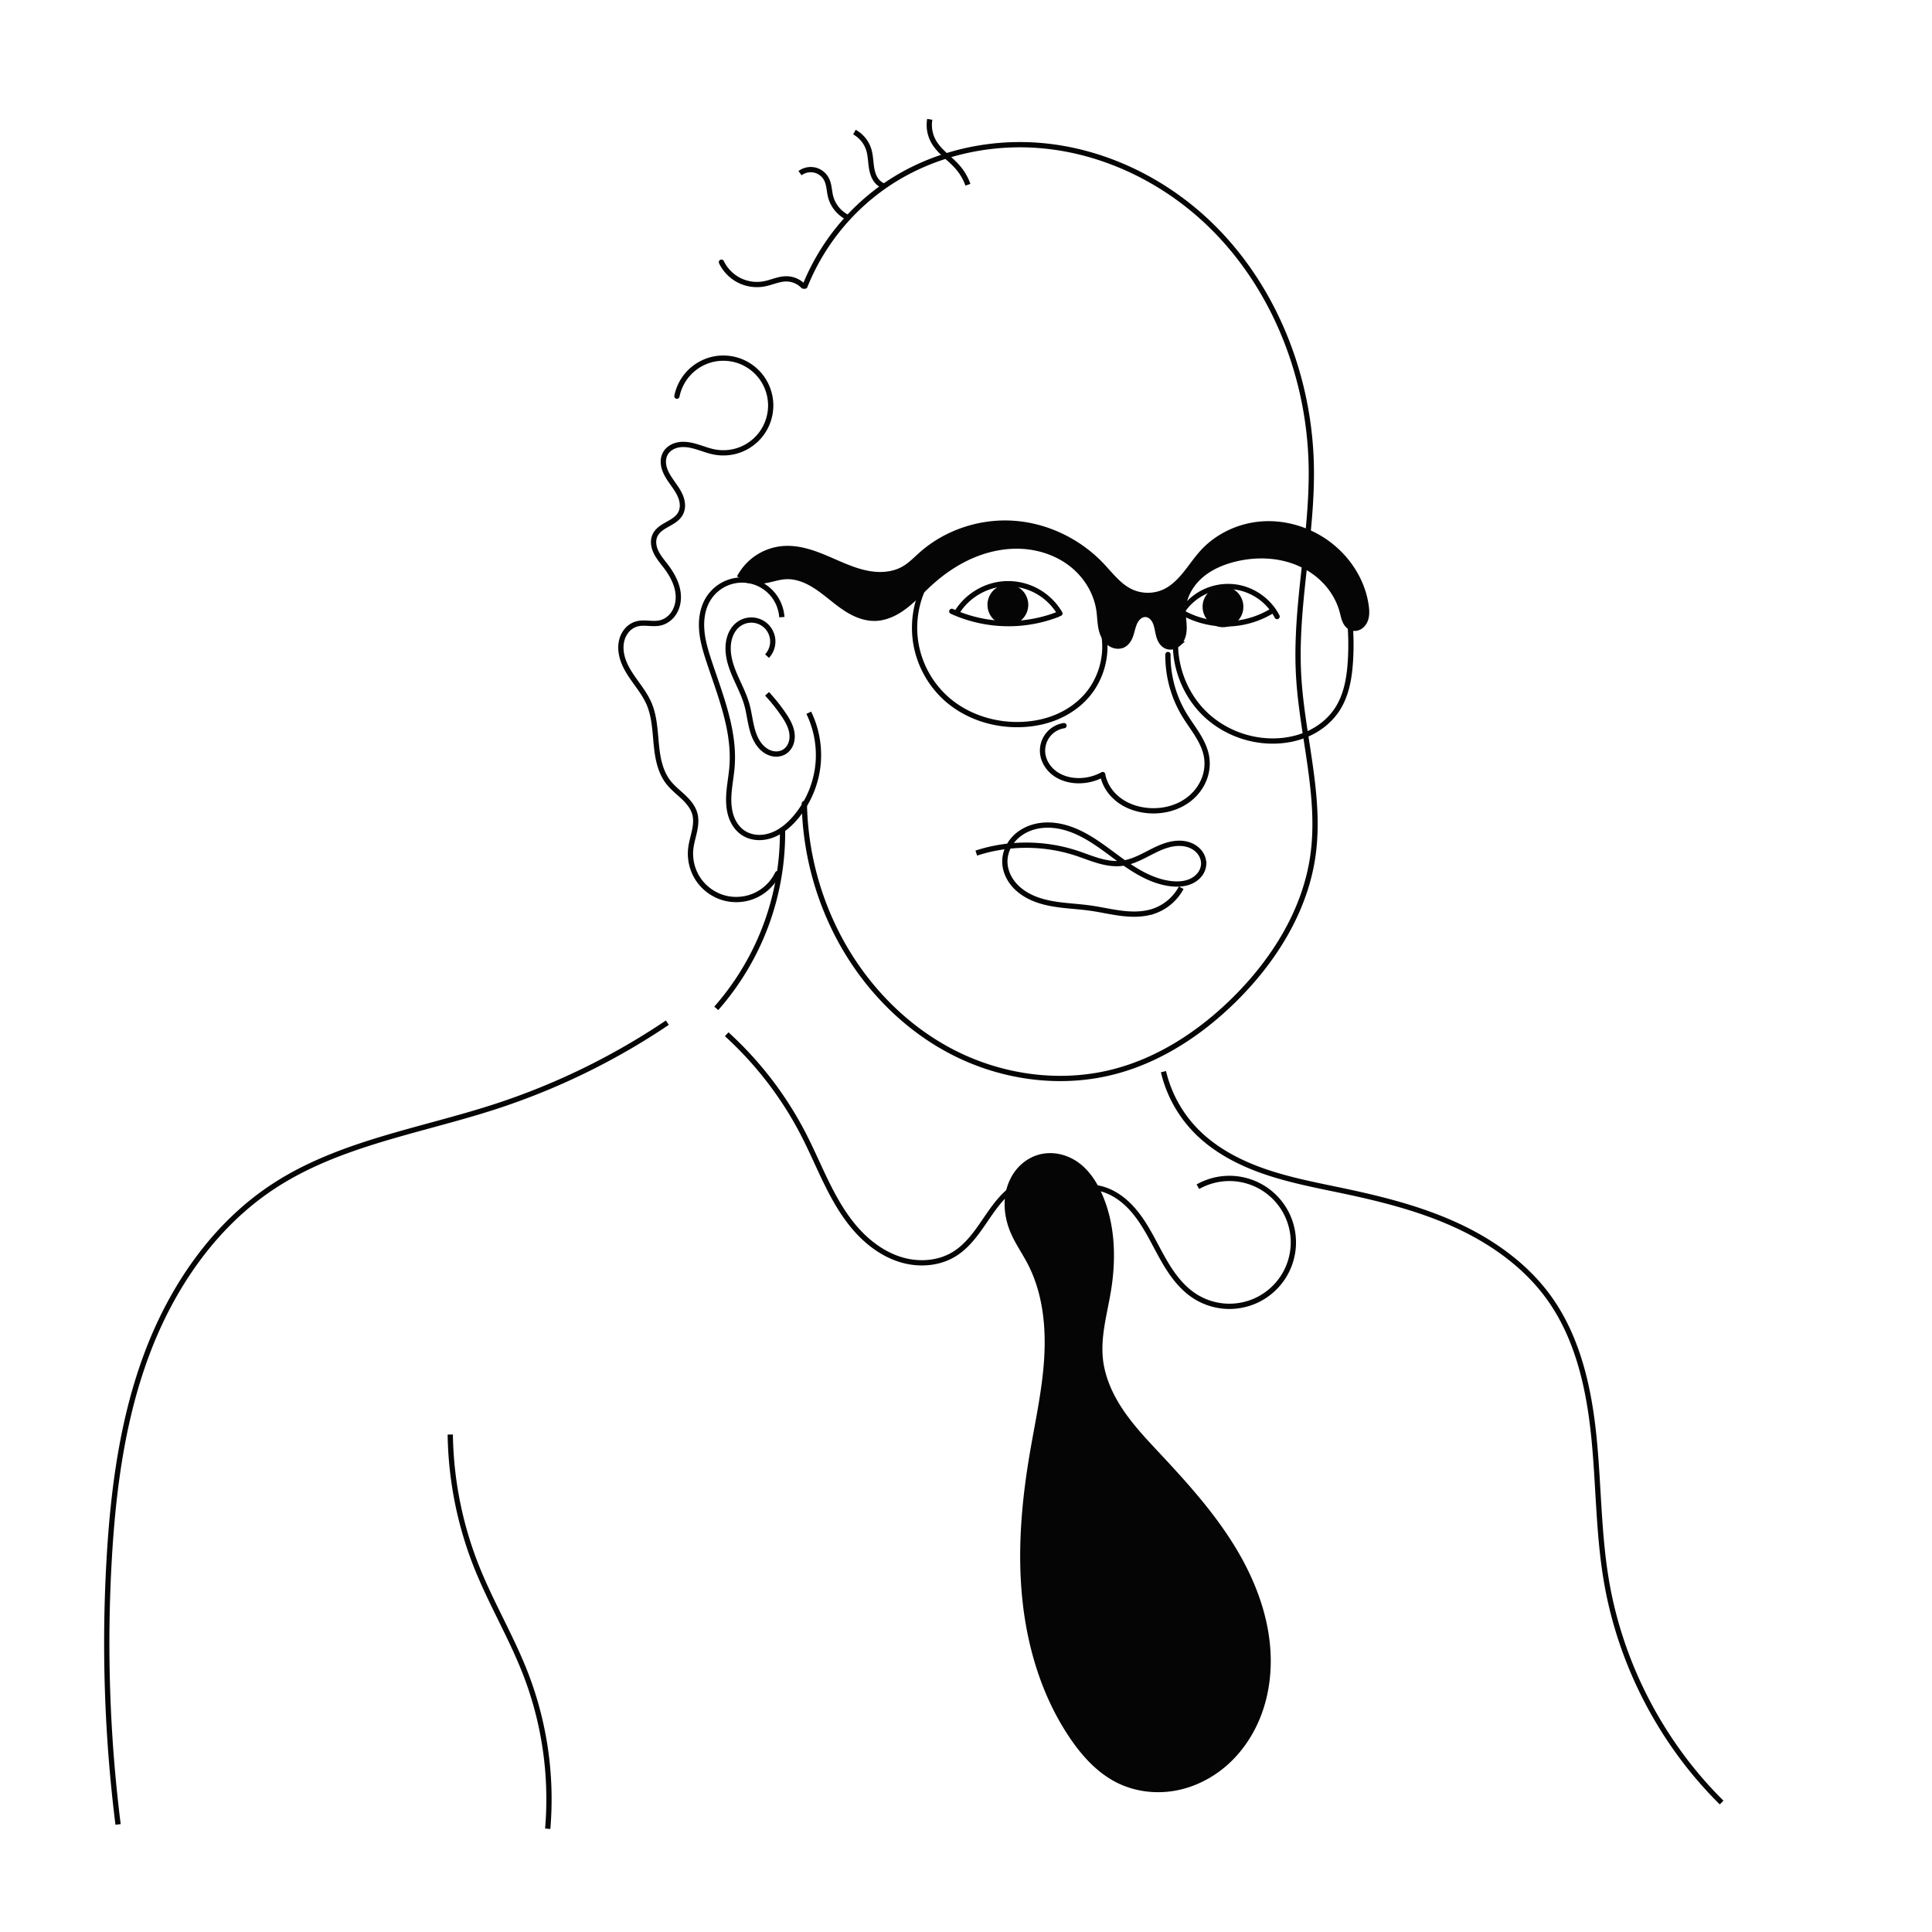 <svg xmlns="http://www.w3.org/2000/svg" viewBox="0 0 500 500"><g transform="translate(-372.98 -1503.28) scale(1.363)" opacity=".98" filter="url(#filter4273)"><path d="M457.43 1138a10.4 10.4 0 00-1.898-3.279c-.744-.868-1.626-1.607-2.464-2.385-.838-.78-1.646-1.615-2.195-2.619a6.43 6.43 0 01-.69-4.141" stroke="#000" fill="none"/><path d="M426.37 1255.5a56.737 56.737 0 006.402 25.134c4.832 9.257 12.357 17.178 21.623 21.991 9.266 4.814 20.268 6.405 30.401 3.883 8.906-2.216 16.854-7.459 23.364-13.929 7.432-7.386 13.288-16.753 14.768-27.126 1.629-11.409-2.085-22.852-2.713-34.359-.718-13.179 2.625-26.286 2.412-39.483-.299-18.455-8.119-37.016-22.303-48.826-8.113-6.754-18.2-11.22-28.711-12.193-10.511-.973-21.4 1.636-30.061 7.672a42.498 42.498 0 00-15.07 18.988" stroke-linejoin="round" stroke="#000" stroke-linecap="round" fill="none"/><path d="M422.1 1220.1a7.622 7.622 0 00-1.775-4.38 7.62 7.62 0 00-4.03-2.471 7.622 7.622 0 00-4.708.405 7.622 7.622 0 00-3.549 3.122c-1.025 1.745-1.31 3.85-1.142 5.867.168 2.017.762 3.973 1.398 5.894 2.155 6.507 4.877 13.108 4.346 19.942-.172 2.225-.692 4.429-.629 6.66.032 1.115.213 2.236.64 3.267.43 1.03 1.115 1.968 2.035 2.6.78.538 1.711.842 2.656.916.944.075 1.9-.076 2.794-.39 1.786-.632 3.287-1.9 4.52-3.338a18.434 18.434 0 004.347-10.482 18.479 18.479 0 00-1.79-9.46" stroke="#000" fill="none"/><path d="M419.29 1227.5a4.121 4.121 0 001.09-2.804 4.12 4.12 0 00-1.13-2.788 4.121 4.121 0 00-2.735-1.253 4.121 4.121 0 00-2.85.965c-.769.653-1.274 1.581-1.534 2.556-.283 1.063-.29 2.188-.12 3.274s.516 2.14.927 3.16c.824 2.04 1.922 3.976 2.517 6.094.338 1.201.508 2.442.766 3.663.258 1.22.613 2.44 1.28 3.496.536.848 1.288 1.586 2.218 1.964.465.19.97.287 1.471.263.502-.024 1-.17 1.424-.438.566-.358.986-.925 1.215-1.554.228-.63.272-1.318.18-1.981-.186-1.327-.893-2.519-1.651-3.623a33.46 33.46 0 00-3.068-3.835" stroke="#000" fill="none"/><path d="M414.02 1212.6c.811-1.55 2.023-2.887 3.486-3.846s3.174-1.537 4.918-1.662c1.98-.142 3.962.29 5.837.94 1.875.649 3.667 1.513 5.5 2.275 1.831.762 3.726 1.426 5.699 1.645s4.04-.034 5.766-1.015c1.299-.738 2.34-1.844 3.463-2.83 4.722-4.15 11.159-6.243 17.43-5.809 6.272.434 12.313 3.357 16.652 7.906 1.72 1.804 3.254 3.907 5.491 5.007 2.018.993 4.489 1.022 6.523.062 1.6-.754 2.88-2.052 3.99-3.429 1.11-1.377 2.092-2.86 3.296-4.157 2.867-3.084 6.96-4.958 11.159-5.267 4.2-.309 8.47.92 11.953 3.287 4.142 2.816 7.189 7.326 7.86 12.29.067.491.111.988.08 1.483-.03.494-.135.99-.357 1.433s-.563.834-.998 1.07-.967.311-1.438.157c-.293-.096-.555-.277-.768-.5s-.378-.49-.507-.77c-.259-.56-.373-1.175-.53-1.772-.53-2.026-1.576-3.909-2.974-5.47-1.398-1.56-3.143-2.8-5.053-3.662-3.82-1.722-8.235-1.896-12.309-.913-2.43.587-4.802 1.598-6.668 3.261s-3.181 4.033-3.233 6.532c-.031 1.49.376 2.999.074 4.46-.151.73-.493 1.44-1.066 1.918a2.34 2.34 0 01-.99.496c-.364.08-.752.061-1.1-.07a2.074 2.074 0 01-.788-.548 2.993 2.993 0 01-.518-.812c-.262-.59-.37-1.234-.5-1.866-.13-.632-.29-1.272-.636-1.816-.174-.272-.393-.517-.659-.7s-.577-.305-.899-.325a1.78 1.78 0 00-.915.202 2.357 2.357 0 00-.728.598c-.404.486-.632 1.094-.809 1.7s-.312 1.23-.562 1.811c-.25.581-.634 1.13-1.186 1.438a2.236 2.236 0 01-1.15.272 2.648 2.648 0 01-1.147-.31c-.706-.37-1.236-1.025-1.57-1.75-.67-1.449-.598-3.113-.819-4.694-.464-3.32-2.299-6.392-4.878-8.533s-5.865-3.366-9.206-3.646-6.728.365-9.82 1.658-5.898 3.222-8.361 5.495c-1.535 1.415-2.948 2.97-4.61 4.234-1.66 1.264-3.636 2.239-5.723 2.262-1.59.018-3.147-.52-4.538-1.291-1.39-.772-2.637-1.775-3.882-2.765-1.244-.99-2.503-1.98-3.91-2.722s-2.984-1.23-4.572-1.143c-1.459.08-2.851.634-4.3.822a8.678 8.678 0 01-4.5-.62v0" stroke="#000"/><path d="M449.53 1213.4a18.231 18.231 0 00-1.987 11.673 18.23 18.23 0 005.665 10.397c3.647 3.317 8.622 5.032 13.552 5.033 2.446.001 4.902-.403 7.178-1.298s4.369-2.289 5.987-4.122c2.798-3.17 4.046-7.649 3.291-11.81M496.96 1223.1c-.693 5.747 1.538 11.772 5.808 15.681 3.44 3.15 8.113 4.905 12.777 4.84 2.328-.033 4.663-.509 6.765-1.51 2.103-1.003 3.965-2.542 5.238-4.492 1.775-2.718 2.323-6.052 2.516-9.292a50.39 50.39 0 00-.193-8.325M459.02 1264.9c6.112-2 12.861-2 18.972 0 1.427.467 2.82 1.04 4.263 1.454 1.444.415 2.959.67 4.449.482 1.524-.193 2.952-.838 4.322-1.533s2.724-1.452 4.195-1.895c1.471-.443 3.103-.55 4.516.055.706.302 1.343.78 1.792 1.405.448.624.701 1.395.663 2.162a3.463 3.463 0 01-.693 1.87 4.338 4.338 0 01-1.548 1.273c-1.207.604-2.614.69-3.955.535-3.158-.363-6.039-1.965-8.648-3.782s-5.057-3.888-7.857-5.394c-1.4-.753-2.887-1.36-4.443-1.688-1.556-.328-3.183-.37-4.73-.01-1.549.363-3.013 1.142-4.097 2.305-1.084 1.163-1.768 2.717-1.78 4.307-.015 1.705.74 3.368 1.89 4.627s2.674 2.138 4.282 2.709c3.215 1.141 6.711 1.091 10.09 1.569 2.004.284 3.98.756 5.992.995s4.092.235 6.01-.414a9.375 9.375 0 005.227-4.453" stroke="#000" fill="none"/><path d="M455.34 1219.2c1.883-3.08 5.305-5.163 8.905-5.42 2.109-.152 4.257.3 6.126 1.285a11.462 11.462 0 014.522 4.329M497.74 1219.6a10.507 10.507 0 014.426-4.215 10.507 10.507 0 016.028-1.012c3.343.44 6.41 2.61 7.938 5.614" stroke-linejoin="round" stroke="#000" stroke-linecap="round" fill="none"/><path d="M422.23 1260.5a50.55 50.55 0 01-2.904 17.424 50.569 50.569 0 01-9.68 16.456" stroke="#000" fill="none"/><path d="M454.37 1219a26.092 26.092 0 0011.422 2.323 26.042 26.042 0 008.712-1.742M497.74 1219a17.024 17.024 0 0010.067 2.323 16.971 16.971 0 007.55-2.517" stroke-linejoin="round" stroke="#000" stroke-linecap="round" fill="none"/><path d="M468.886 1217.693a3.872 3.872 0 11-7.743 0 3.872 3.872 0 017.743 0zM509.733 1218.073a3.872 3.872 0 11-7.743 0 3.872 3.872 0 017.743 0z"/><path d="M475.67 1240.7a4.847 4.847 0 00-3.01 1.728 4.848 4.848 0 00-1.056 3.306c.097 1.589 1.012 3.071 2.292 4.018 1.28.947 2.892 1.386 4.484 1.402a9.53 9.53 0 004.647-1.161M495.41 1227.2a21.765 21.765 0 003.098 11.422c.795 1.322 1.73 2.555 2.537 3.87.807 1.314 1.493 2.735 1.722 4.261a8.081 8.081 0 01-.542 4.256 9.049 9.049 0 01-2.56 3.455c-2.221 1.857-5.244 2.625-8.127 2.356-1.56-.145-3.103-.582-4.463-1.361s-2.532-1.908-3.28-3.285a7.65 7.65 0 01-.775-2.13" stroke-linejoin="round" stroke="#000" stroke-linecap="round" fill="none"/><path d="M435.88 1128a5.772 5.772 0 012.71 3.291c.315.998.35 2.058.485 3.095s.392 2.105 1.064 2.907c.36.43.832.766 1.355.968M425.55 1135.8a3.425 3.425 0 012.787-.59c.955.22 1.8.879 2.247 1.752.257.503.384 1.063.478 1.62.093.558.156 1.123.296 1.67a6.151 6.151 0 003.485 4.066" stroke="#000" fill="none"/><path d="M410.63 1152.7a7.526 7.526 0 003.368 3.443 7.526 7.526 0 004.77.67c1.411-.271 2.756-.95 4.193-.944 1.193 0 2.376.51 3.204 1.37M421.28 1268.8a8.781 8.781 0 01-4.288 4.167c-1.858.83-4.01.979-5.965.413s-3.695-1.841-4.822-3.535a8.782 8.782 0 01-1.4-5.813c.127-1.108.466-2.18.7-3.27.236-1.09.365-2.236.074-3.312-.345-1.276-1.244-2.326-2.205-3.232-.962-.906-2.02-1.725-2.829-2.77-.794-1.026-1.321-2.24-1.665-3.493-.343-1.251-.508-2.545-.632-3.837-.247-2.585-.348-5.247-1.38-7.629-1.179-2.717-3.473-4.832-4.647-7.55-.593-1.371-.882-2.92-.533-4.372a4.697 4.697 0 01.999-1.982 3.863 3.863 0 011.857-1.196c.719-.2 1.479-.167 2.224-.124.744.043 1.501.095 2.229-.07 1.037-.235 1.951-.914 2.547-1.795.596-.881.885-1.952.898-3.016.025-2.128-1.007-4.135-2.284-5.837-.673-.897-1.428-1.748-1.92-2.756a4.67 4.67 0 01-.477-1.604c-.052-.559.026-1.135.268-1.641.232-.485.606-.89 1.027-1.225.421-.334.89-.6 1.36-.863.468-.263.94-.524 1.37-.848s.816-.715 1.071-1.188c.245-.455.36-.974.364-1.49a4.48 4.48 0 00-.272-1.518c-.343-.974-.947-1.83-1.544-2.674-.596-.843-1.2-1.7-1.541-2.675a4.465 4.465 0 01-.268-1.518 3.202 3.202 0 01.369-1.489c.404-.744 1.142-1.274 1.95-1.533.806-.258 1.677-.263 2.514-.133 1.674.26 3.228 1.041 4.893 1.356 1.73.327 3.557.13 5.178-.557s3.033-1.863 4.002-3.334a9.054 9.054 0 001.481-4.993 9.052 9.052 0 00-1.534-4.977 9.055 9.055 0 00-4.036-3.29c-1.63-.671-3.457-.848-5.184-.503s-3.347 1.212-4.593 2.457a9.055 9.055 0 00-2.46 4.59" stroke-linejoin="round" stroke="#000" stroke-linecap="round" fill="none"/><path d="M411.63 1299.3a67.686 67.686 0 0114.661 19.172c3.147 6.147 5.428 12.897 10.046 18.032 2.31 2.567 5.213 4.677 8.528 5.643 3.315.966 7.06.698 9.995-1.12 1.606-.994 2.918-2.401 4.065-3.902s2.148-3.107 3.265-4.63c1.117-1.523 2.368-2.977 3.912-4.065s3.413-1.79 5.299-1.687c1.672.092 3.245.798 4.887 1.127 2.105.423 4.309.223 6.39.752 2.226.566 4.184 1.944 5.746 3.627 1.562 1.683 2.762 3.667 3.864 5.682 1.102 2.015 2.12 4.08 3.376 6.002s2.771 3.716 4.682 4.989a12.213 12.213 0 006.04 2.018c2.144.123 4.32-.336 6.23-1.315s3.556-2.476 4.71-4.288 1.813-3.934 1.891-6.08c.078-2.147-.426-4.311-1.445-6.202s-2.55-3.503-4.385-4.618a12.213 12.213 0 00-6.118-1.765 12.217 12.217 0 00-6.171 1.574" stroke="#000" fill="none"/><path d="M468.78 1342.9c2.829 5.443 3.503 11.782 3.131 17.905-.372 6.123-1.73 12.136-2.755 18.183-1.55 9.141-2.346 18.472-1.385 27.694.962 9.222 3.742 18.36 8.903 26.062 2.345 3.5 5.259 6.754 9.022 8.646 3.362 1.69 7.28 2.194 10.987 1.552 3.708-.641 7.193-2.404 10.006-4.902 2.814-2.497 4.961-5.713 6.33-9.217s1.972-7.29 1.907-11.052c-.13-7.523-2.895-14.82-6.824-21.236-3.93-6.417-8.997-12.051-14.136-17.547-2.445-2.615-4.925-5.222-6.944-8.178-2.02-2.955-3.577-6.307-3.958-9.866-.457-4.282.797-8.533 1.504-12.781 1.042-6.264.852-12.9-1.75-18.692-.955-2.124-2.256-4.144-4.09-5.577a9.59 9.59 0 00-3.836-1.826c-1.395-.304-2.869-.264-4.233.157-1.41.435-2.688 1.274-3.686 2.362-.998 1.088-1.72 2.42-2.136 3.837-.833 2.833-.429 5.94.747 8.65.883 2.032 2.173 3.86 3.196 5.826"/><path d="M400.36 1297.1a130.96 130.96 0 01-32.802 15.98c-14.231 4.611-29.557 6.917-42.054 15.14-11.16 7.343-19.083 18.918-23.827 31.406-4.744 12.488-6.519 25.909-7.293 39.245a277.136 277.136 0 001.682 50.465M359.14 1375.3a70.675 70.675 0 005.046 25.232c2.753 6.873 6.576 13.282 9.252 20.186a66.092 66.092 0 014.206 29.438M494.56 1306.4a23.928 23.928 0 005.888 10.934c3.602 3.806 8.381 6.328 13.337 8.034 4.955 1.706 10.133 2.653 15.26 3.741 7.284 1.547 14.556 3.407 21.312 6.538 6.756 3.131 13.019 7.61 17.378 13.648 5.425 7.517 7.562 16.915 8.518 26.136.956 9.22.86 18.555 2.416 27.693 2.695 15.83 10.457 30.757 21.868 42.054" stroke="#000" fill="none"/></g></svg>